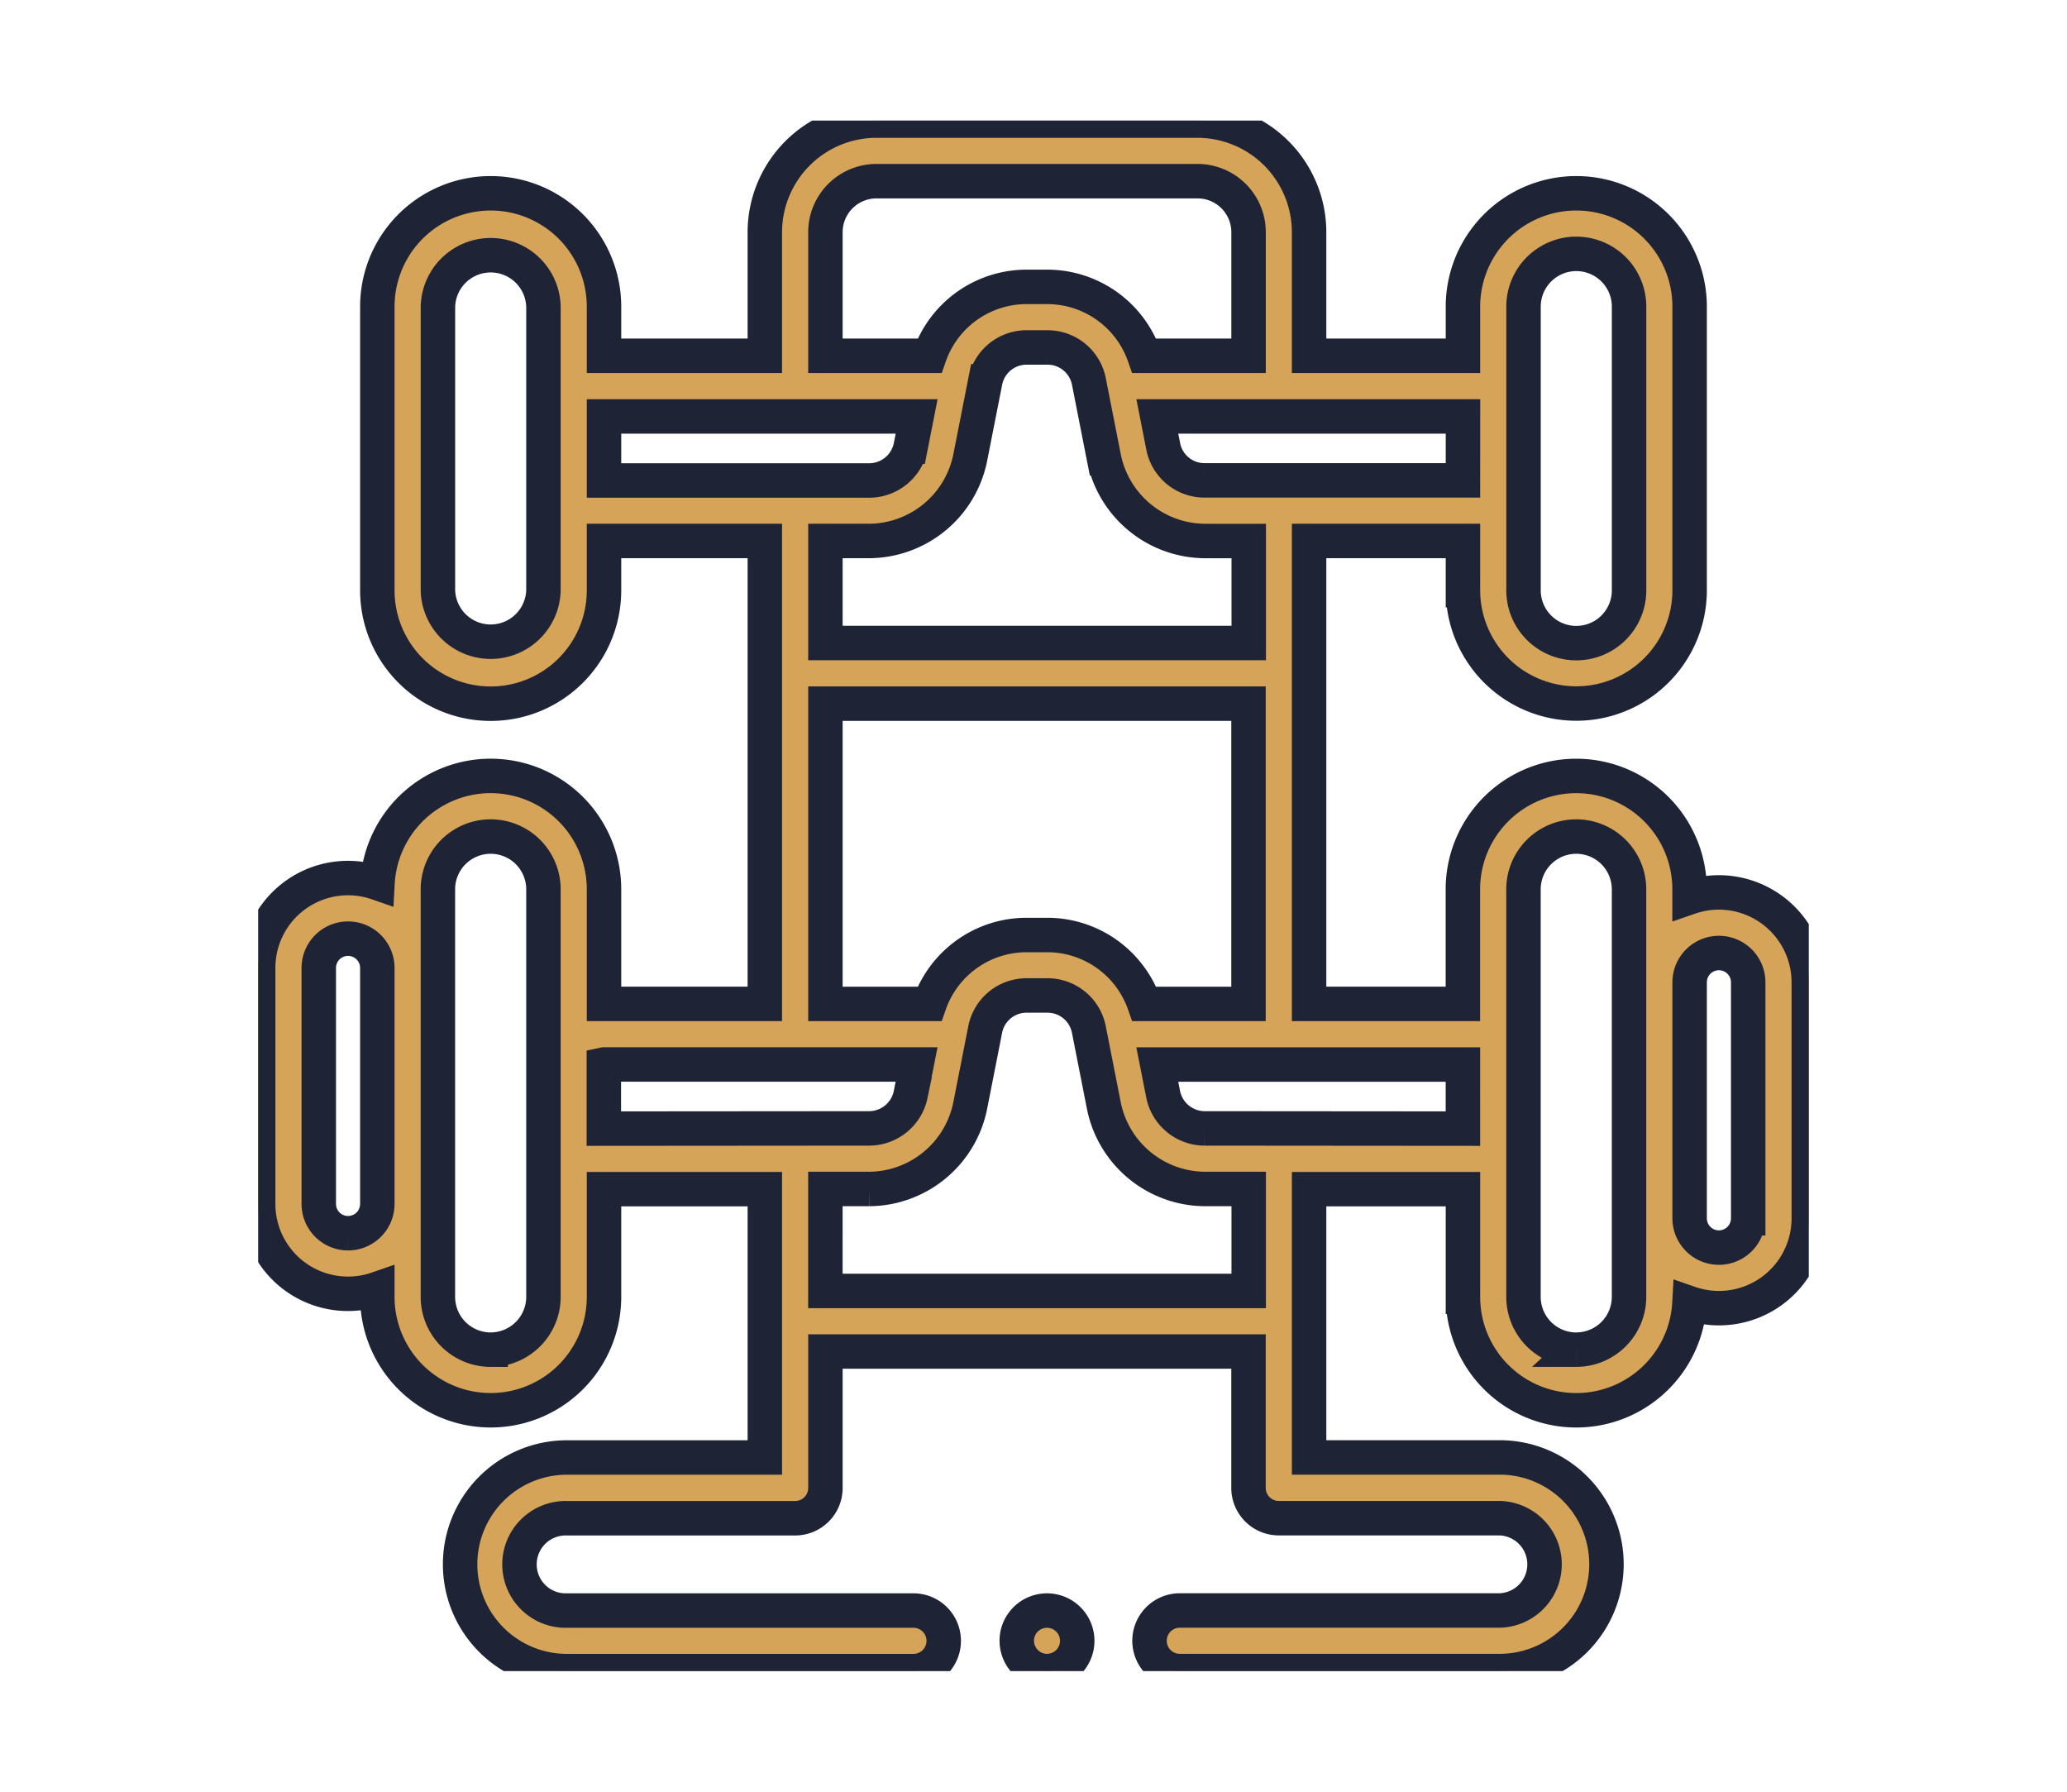 <svg xmlns="http://www.w3.org/2000/svg" xmlns:xlink="http://www.w3.org/1999/xlink" width="60" height="52" viewBox="0 0 60 52">
  <defs>
    <clipPath id="clip-path">
      <rect id="Rectangle_466" data-name="Rectangle 466" width="45.011" height="45" fill="#d5a458" stroke="#1e2336" stroke-width="1"/>
    </clipPath>
    <clipPath id="clip-Vyhoda_3">
      <rect width="60" height="52"/>
    </clipPath>
  </defs>
  <g id="Vyhoda_3" data-name="Vyhoda 3" clip-path="url(#clip-Vyhoda_3)">
    <g id="Group_10511" data-name="Group 10511" transform="translate(7.494 3.5)" style="isolation: isolate">
      <g id="Group_393" data-name="Group 393" clip-path="url(#clip-path)">
        <path id="Path_160" data-name="Path 160" d="M42.4,22.4a2.6,2.6,0,0,0-.85.143v-.233a3.29,3.29,0,0,0-6.58,0v3.325H30.506V12.2h4.466v1.428a3.29,3.29,0,0,0,6.58,0V5.4a3.29,3.29,0,0,0-6.58,0V6.826H30.506V3.239A3.243,3.243,0,0,0,27.267,0H17.946a3.243,3.243,0,0,0-3.239,3.239V6.826H10.039V5.4a3.29,3.29,0,0,0-6.58,0v8.233a3.29,3.29,0,0,0,6.58,0V12.2h4.668V25.635H10.039V22.311a3.29,3.29,0,0,0-6.575-.183A2.607,2.607,0,0,0,0,24.592V31.44a2.607,2.607,0,0,0,3.459,2.466v.233a3.29,3.29,0,0,0,6.58,0V31.012h4.668V38.8H8.962a3.1,3.1,0,1,0,0,6.2H19.021a.879.879,0,0,0,0-1.758H8.962a1.34,1.34,0,1,1,0-2.679h6.625a.879.879,0,0,0,.879-.879V35.724H28.747v3.958a.879.879,0,0,0,.879.879h6.411a1.34,1.34,0,0,1,0,2.679H26.753a.879.879,0,1,0,0,1.758h9.285a3.1,3.1,0,0,0,0-6.2H30.506V31.012h4.466v3.126a3.29,3.29,0,0,0,6.575.183,2.607,2.607,0,0,0,3.464-2.464V25.009A2.612,2.612,0,0,0,42.4,22.4ZM36.73,5.4a1.532,1.532,0,0,1,3.064,0v8.233a1.532,1.532,0,0,1-3.064,0ZM16.466,12.2h1.279a3.01,3.01,0,0,0,2.921-2.4l.44-2.233a1.222,1.222,0,0,1,1.2-.983h.607a1.222,1.222,0,0,1,1.2.983l.44,2.234a3.01,3.01,0,0,0,2.921,2.4h1.28v2.96H16.466Zm18.506-1.758h-7.5a1.222,1.222,0,0,1-1.2-.983L26.1,8.585h8.873ZM16.466,3.239a1.482,1.482,0,0,1,1.481-1.481h9.321a1.482,1.482,0,0,1,1.481,1.481V6.826H25.722a2.985,2.985,0,0,0-2.811-2H22.3a2.985,2.985,0,0,0-2.812,2H16.466ZM8.281,13.631a1.532,1.532,0,0,1-3.063,0V5.4a1.532,1.532,0,0,1,3.063,0Zm1.758-5.046h9.075l-.173.878a1.232,1.232,0,0,1-1.2.982H10.039Zm6.427,8.336H28.747v8.715H25.723a2.985,2.985,0,0,0-2.813-2H22.3a2.985,2.985,0,0,0-2.813,2H16.466V16.921ZM2.609,32.291a.851.851,0,0,1-.85-.85V24.592a.85.85,0,1,1,1.7,0v6.849a.851.851,0,0,1-.85.85m4.14,3.38a1.534,1.534,0,0,1-1.532-1.532V22.311a1.532,1.532,0,0,1,3.064,0V34.138A1.534,1.534,0,0,1,6.749,35.67Zm3.29-8.277h9.073l-.172.872a1.234,1.234,0,0,1-1.2.983l-7.706.006v-1.86Zm6.426,6.573V31.007h1.279a3.01,3.01,0,0,0,2.921-2.4l.44-2.233a1.222,1.222,0,0,1,1.2-.983h.607a1.222,1.222,0,0,1,1.2.983l.44,2.233a3.011,3.011,0,0,0,2.921,2.4h1.28v2.959Zm18.506-4.712-7.5-.006a1.234,1.234,0,0,1-1.2-.983l-.172-.871h8.872Zm3.29,6.416a1.534,1.534,0,0,1-1.532-1.532V22.311a1.532,1.532,0,0,1,3.064,0V34.138A1.534,1.534,0,0,1,38.262,35.67Zm4.991-3.813a.85.85,0,1,1-1.7,0V25.009a.85.85,0,0,1,1.7,0v6.849Z" fill="#d5a458" stroke="#1e2336" stroke-width="1"/>
        <path id="Path_161" data-name="Path 161" d="M251.026,493.564a.878.878,0,1,0-.53-.965.886.886,0,0,0,.53.965" transform="translate(-228.463 -448.632)" fill="#d5a458" stroke="#1e2336" stroke-width="1"/>
      </g>
    </g>
  </g>
</svg>
